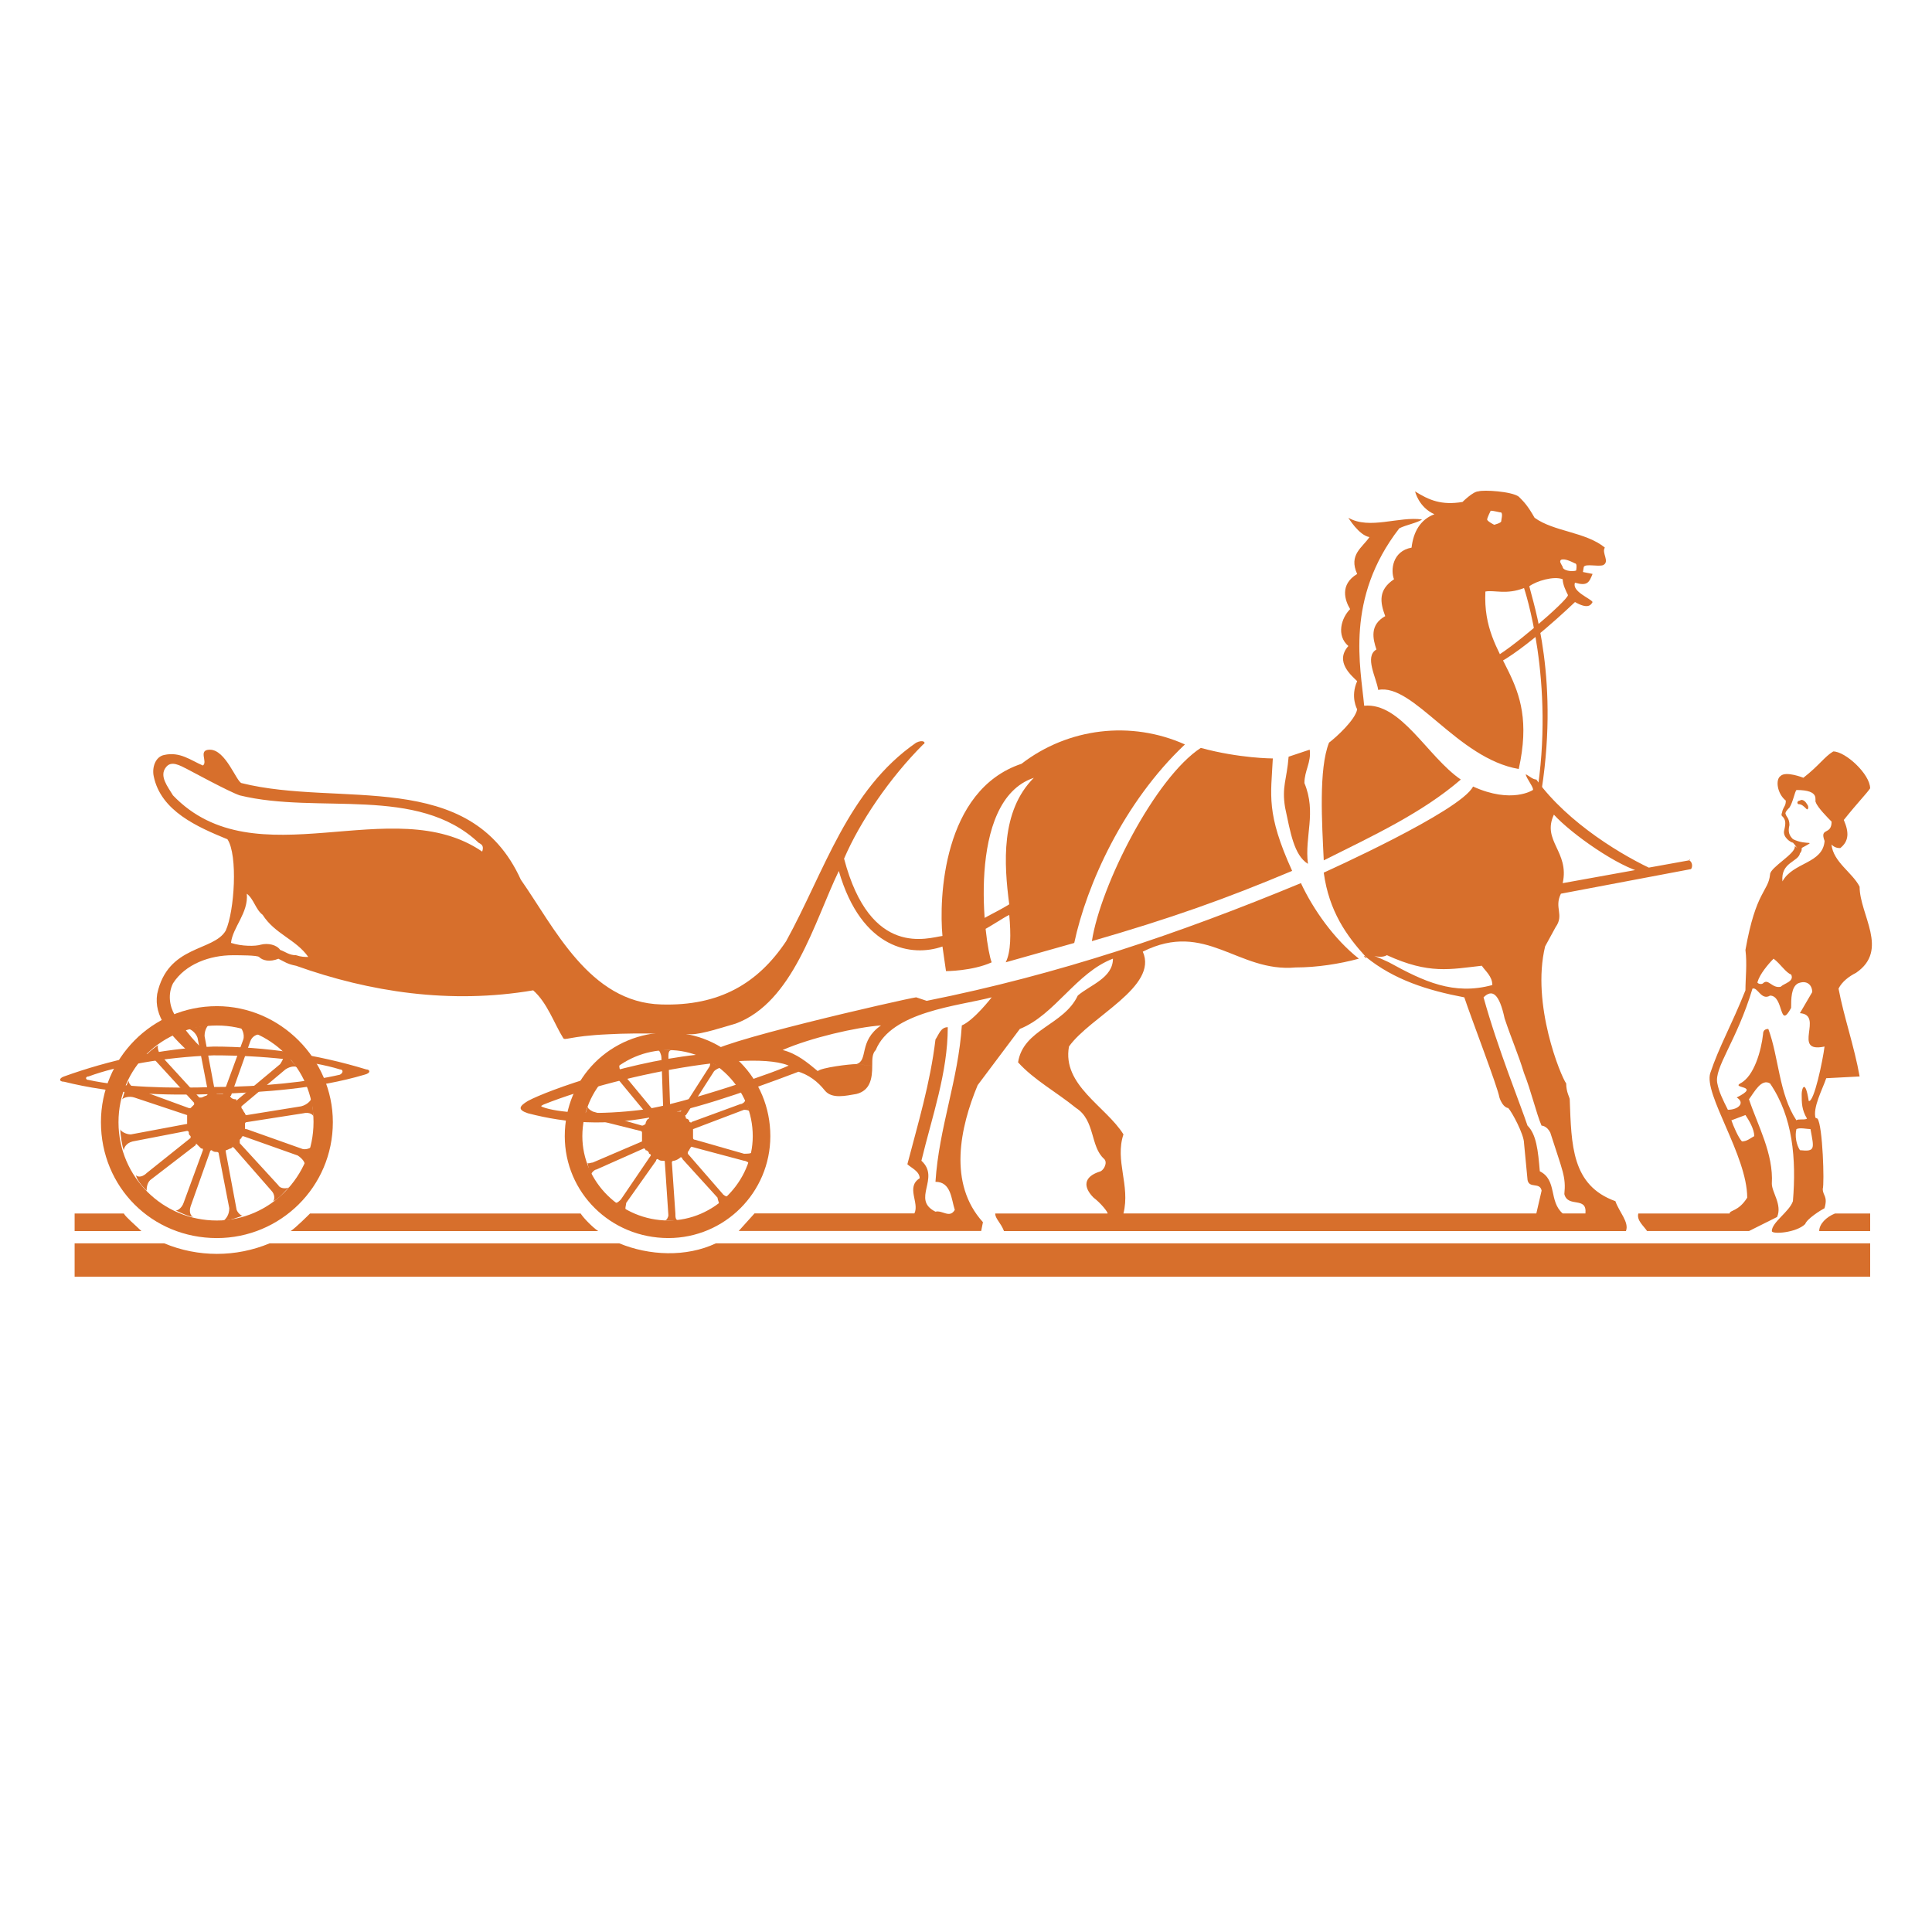 <svg xmlns="http://www.w3.org/2000/svg" width="800" height="800" xmlns:v="https://pubquizine.co.uk" fill="#d76f2c"><path d="M58.544 509.75H30.898v-7.273H51.27c.726 1.453 5.088 5.09 7.273 7.273zm694.755 0c0-2.9 2.903-5.82 6.546-7.273H774.4v7.273h-21.1zm-456.868 5.09c-12.367 5.82-27.645 5.094-40.012 0H111.65c-13.968 5.82-29.682 5.82-43.65 0H30.898v13.817h743.5V514.84H296.43zm-176.05-5.09c2.185-1.46 7.273-6.548 8-7.273h112.034c1.452 2.186 5.095 5.822 7.272 7.273H120.38zm156.4-4.37c18.915 0 34.918-16.004 34.918-34.917 0-19.64-16.003-35.65-34.918-35.65-19.673.035-35.612 15.977-35.645 35.65 0 18.913 16.004 34.917 35.645 34.917v7.273c-24.01 0-42.923-18.914-42.923-42.2 0-24 18.915-42.925 42.923-42.925 23.277 0 42.2 18.915 42.2 42.925-.016 23.294-18.895 42.175-42.2 42.2v-7.273zm-138.955-40.73c0-26.194-21.824-48.02-48.01-48.02-26.92 0-48.02 21.825-48.02 48.02 0 26.92 21.1 48.01 48.02 48.01 26.187 0 48.01-21.1 48.01-48.01h-8.005c0 22.55-18.188 40.738-40.014 40.738-22.463.035-40.703-18.146-40.74-40.6v-.128c0-22.55 18.188-40.014 40.74-40.014 22.037-.063 39.95 17.75 40.014 39.785v.23h8.005z"/><path d="M299.342 494.474l-14.546-16.738v-.724c.733-.728.733-1.46 1.452-2.187l21.825 5.822c.725 0 2.184.726 2.184 1.45 0-.725.733-3.635 1.452-5.086-.726.724-2.185.724-3.636.724l-20.367-5.813c-.733 0-.733-.733-.733-.733v-3.644l21.1-8.005s2.184 0 2.184.725c0-.725-1.46-4.36-1.46-5.088 0 .727-1.458 2.186-2.185 2.186l1.46-.732-21.825 8.004c0 .727 0 0-.726 0-.052-.78-.675-1.406-1.458-1.458 0-.732-.726-1.458 0-1.458l11.642-18.19c.732-.725 2.185-1.46 2.9-1.46-.732 0-3.636-2.184-5.095-2.9.733 0 .733 2.186 0 2.9l-11.642 18.19h-1.45s-1.46-.727-2.185-.727c0 0-.733 0-.733-.73l-.726-21.094c0-1.458 0-2.91 1.458-2.91h-5.82c.732 0 1.458 2.184 1.458 2.91l.732 21.094c0 .73-.732.73-.732.73s-1.458.727-2.185 1.46c0 0-.726 0-.726-.732l-13.82-16.73c-.732-.725-.732-2.184-.732-2.908-.726.73-3.637 2.908-4.363 3.635.727 0 2.186.732 2.91 1.46l13.82 16.73v.732c-.733 0-1.458 1.458-1.458 2.185 0 0-.726.727-1.46.727l-20.366-5.822c-1.46-.725-2.185-1.458-2.185-2.184 0 .726-1.46 4.362-1.46 5.095 0 0 2.185-.732 2.9 0l20.366 5.097c.733 0 .733.724.733.724v3.637l-20.366 8.73c-.733 0-2.185.727-2.185 0 0 .727.726 3.636 1.45 5.096 0-.734 1.46-2.186 2.185-2.186l19.647-8.73c.726 0 .726.733.726.733.725 0 1.458.727 1.458 1.45.726 0 .726.734.726.734l-12.368 18.188c-.733.733-1.46 1.45-2.184 1.45.725.733 3.636 2.9 4.362 2.9-.733 0 0-2.185 0-2.9l12.367-17.455c0-.734.726-.734.726-.734.732.734 1.46.734 2.185.734s.726 0 .726.726l1.46 21.823c0 .734-.733 2.185-1.46 2.185h5.82c-1.46 0-1.46-1.45-1.46-2.91l-1.452-21.1c0-.726.727-.726.727-.726.725 0 2.185-.734 2.9-1.46 0 0 .733 0 .733.726l14.545 16.01c0 .728.726 2.18.726 2.912l3.637-3.638c-.72.733-2.17-.725-2.17-.725h0zM88.367 436.997c20.367 0 40.738 2.185 52.38 5.82 1.453 0 1.453 1.453 0 2.187-12.367 2.91-32.74 5.09-51.654 5.09-18.915.732-39.287 0-52.38-2.91-1.452 0-1.452-1.46 0-1.46 11.65-4.354 31.288-7.992 51.655-8.724v-3.636c-21.825.732-43.65 5.82-61.838 12.367-2.184.726-2.184 2.184 0 2.184 20.374 5.096 41.472 5.82 62.564 5.096 20.373-.733 42.198-2.184 61.837-8.005 2.91-.733 2.186-2.187.727-2.187-20.516-6.252-41.842-9.44-63.3-9.463v3.644z"/><path d="M304.437 423.904c-5.095 1.46-13.826 4.36-18.188 4.36-3.637 0-21.818-.727-34.193 0-16.736.727-18.188 2.9-18.914 1.46-3.636-5.82-6.546-14.553-12.367-19.646-34.193 5.82-67.66.732-98.208-10.183v-4.37c2.185.732 3.636.732 5.088.732-5.088-7.273-13.82-9.464-18.915-17.462-2.9-2.185-3.636-6.547-6.546-8.732.725 8.006-5.82 13.826-6.547 20.366 4.362 1.46 10.183 1.46 12.368.733 2.9-.733 6.545 0 8.004 2.185 2.185.725 3.637 2.185 6.547 2.185v4.37c-3.644-.733-4.362-1.46-7.272-2.9-3.636 1.46-6.547.725-8.005-.726-.733-.733-8.006-.733-10.916-.733-9.458 0-19.64 3.636-24.736 11.642-2.185 4.363-1.46 9.457.726 13.094 1.458 2.184 8.006 11.64 12.367 14.545l-5.82 1.46c-8.73-8.006-15.28-15.28-13.82-24.734 4.37-20.366 23.277-17.464 28.372-26.188 3.636-8.007 5.088-31.282.725-37.828-12.367-5.096-27.638-11.643-30.556-26.194-.725-3.637.734-8.006 4.37-8.73 6.54-1.452 10.91 2.184 16.004 4.37 2.185-1.46-2.184-6.547 2.9-6.547 6.547 0 10.91 13.092 13.094 13.826l-.727 5.088c-4.362-1.452-20.373-10.183-21.824-10.91-2.9-1.46-6.547-3.644-8.73-.733-2.9 3.637.733 8.006 2.91 11.642 34.192 35.643 90.935-2.185 128.037 23.277.727-2.187 0-2.912-1.458-3.637-25.46-24.003-66.2-11.635-98.934-19.64l.727-5.088c40.738 10.183 94.578-6.546 115.67 40.014 13.82 19.646 28.372 50.922 58.195 51.654 24 .727 40.013-8.73 51.655-26.193 16.004-29.098 25.46-62.564 53.833-82.203 2.9-1.46 4.362 0 2.9.726-13.82 13.818-26.194 32.014-32.74 47.29 10.91 41.467 34.918 32.735 40.74 32.008-1.46-15.278 0-60.378 32.74-71.295 19.363-14.913 45.35-17.988 67.66-8.004-25.462 24.008-40.74 58.202-45.834 82.203l-28.373 8.007c2.186-4.37 2.186-11.642 1.46-19.64-2.9 1.45-5.822 3.635-12.368 7.272-2.9.726-.733-3.637-.733-3.637 0-1.45 7.272-4.36 13.095-8-2.185-16.736-3.637-38.56 10.184-52.38-28.365 9.458-20.367 69.1-17.456 76.4-8.007 3.637-18.915 3.637-18.915 3.637l-1.46-10.19c-12.367 4.37-33.467 1.46-42.923-31.282-10.18 21.1-18.9 54.548-42.912 63.28h0zm443.775-88.75c-1.46-1.46-2.2-2.185-3.645-2.185-.74-.726 0-1.458.726-1.458.727-.726 2.187 0 2.92 1.458.725.727.725 2.185 0 2.185h0z"/><path d="M97.098 475.56l15.27 17.46c1.46 1.46 1.46 3.64.733 4.372 2.185-.732 5.096-4.372 6.547-5.822-.733.726-3.636.726-4.362-.732l-16.004-17.463v-1.45l.727-.733c0-.726.726-.726.726-.726l22.55 8.005c2.185 1.452 2.9 2.9 2.9 3.638.732-1.453 2.185-5.814 2.9-7.273-.732.733-2.9 1.46-4.362.733l-22.55-8.006c-.727 0-.727 0-.727-.725v-1.46c0-.725.727-.725.727-.725l23.276-3.637c2.9-.733 4.362.725 4.362 1.452 0-1.452-.727-6.548-.727-8.005 0 .732-1.458 2.9-4.362 3.636l-22.55 3.636c-.727 0-.727-.727-.727-.727-.732-.732-.732-1.458-1.458-2.184v-.726l18.2-15.27c2.184-1.458 4.362-1.458 5.087-.733-1.452-1.46-4.362-5.095-5.813-6.545.733.725 0 2.9-1.46 5.086l-17.45 14.55c-.734.727-.734.727-.734 0-.726 0-1.45 0-2.177-.732 0 0-.726-.726 0-.726l8.006-22.55c.554-1.587 1.966-2.718 3.636-2.9-1.46-.727-6.546-2.9-8.005-2.9.725 0 2.184 2.9 1.452 5.088L92.72 452.27c0 .733-.725.733-.725.733H89.8l-.732-.733-4.363-23.276c0-2.9 1.46-4.362 1.46-4.362-1.46 0-5.82.733-8.005 1.46.726 0 2.9 1.458 3.636 3.636l4.37 22.55c0 .733 0 .733-.732 1.46-.727 0-1.452.728-2.186.728h-.725L66.55 437c-1.46-2.185-1.46-4.362-.725-4.362-1.458.727-5.096 3.637-5.82 5.094.732 0 2.9 0 4.37 1.453l16.004 17.463v.732l-1.46 1.453h-.72l-21.825-8c-2.185-.732-3.636-2.9-2.9-3.636-1.46 2.185-2.185 6.547-2.9 8.005.726-.732 2.9-1.458 5.088-.732l21.825 7.273v3.635L54.18 469.74c-2.184 0-4.362-1.453-4.362-2.186 0 2.186.733 7.274 1.46 8.73 0-.732.725-2.9 3.636-3.635l22.55-4.364s.733 0 .733.728 0 .724.727 1.458v.725l-18.2 14.546c-2.184 2.185-4.37 1.46-4.37.733 0 2.185 3.637 5.82 4.37 6.545 0-.725 0-2.908 1.46-4.36l18.915-14.545c0-.733 0-.733.725 0l1.458 1.452c.734 0 .734 0 .734.73l-8.006 21.82c-.732 2.185-2.9 3.642-3.636 2.9 1.46.73 5.82 2.9 8.005 2.9-1.458 0-2.185-2.185-1.458-4.362l8.005-22.55s0-.727.733-.727c.726.727 1.45.727 2.184.727 0 0 .727 0 .727.726l4.37 22.55c0 2.913-1.46 4.363-2.186 5.1 2.186 0 6.546-1.45 8.006-2.186-.725.734-2.9-1.45-2.9-2.9L93.498 477v-.726c.726 0 1.46-.733 2.185-.733.692-.735.692-.735 1.417-.001h0zM738.02 338.057c-.738-.726 0-1.452 0-2.186.727-2.184 1.444-2.184 1.444-4.36-3.627-2.912-4.36-8.732-2.183-10.183 2.183-2.185 9.46.726 9.46.726 6.548-5.088 8.733-8.732 12.37-10.9 5.087 0 15.27 9.456 15.27 15.278-1.458 2.184-5.102 5.82-10.9 13.093 2.185 5.087 2.185 8.73-1.46 11.642-.725 0-2.184 0-3.642-1.46.74 7.272 8.73 11.635 11.648 17.462 0 11.642 12.367 26.188-1.46 35.645-2.903 1.46-5.818 3.636-7.265 6.547 2.186 11.64 6.548 24 8.73 36.377l-13.826.726c-1.444 4.37-5.808 12.368-4.362 16.736 0 0-.727-.732.74 0 2.186 2.9 2.904 26.92 2.186 29.1 0 2.908 2.184 2.908.725 8.003-1.46.727-7.265 4.363-8.004 6.548-3.644 3.635-13.813 4.37-13.813 2.9 0-3.636 7.265-8.006 8.73-12.366 1.444-17.466 0-34.927-9.464-48.746-3.628-2.185-6.545 3.636-8.73 6.547 3.643 10.9 10.2 22.55 9.465 34.92 0 3.636 4.36 8.73 2.184 13.82l-11.648 5.82h-42.197c-1.445-2.184-4.364-4.368-3.63-7.27h37.815c0-1.46 3.643-.727 7.28-6.548 0-17.46-18.196-42.924-15.27-51.654 3.63-10.916 8.73-19.64 14.538-34.2l2.918-.727c-6.547 21.824-16.012 32.74-14.552 39.287.726 3.636 2.184 6.547 4.362 10.9l1.457 4.362c.727 2.186 2.903 7.27 4.362 8.73 2.186 0 3.644-1.46 5.1-2.185 0-2.9-2.185-6.546-3.644-8.73l-5.808 2.184-1.457-4.362c4.362 0 7.265-2.9 3.643-5.095 10.2-5.088-2.186-3.637 1.443-5.814 5.822-2.9 8.747-13.826 9.466-20.373 0-1.46.726-2.185 2.184-2.185 4.363 11.642 4.363 26.92 11.636 37.83v3.636c-.727 2.9 0 6.547 1.458 8.73 6.547.727 5.82-.733 4.362-8.73-1.443 0-4.362-.726-5.82 0v-3.636c.74-.727 3.644 0 4.377-.727-2.2-3.636-2.2-6.546-2.2-10.184 0-2.184 1.46-6.546 2.918 2.912 2.185.726 5.82-16.738 6.547-22.55-13.827 2.9 0-13.094-10.2-13.82l5.103-8.73c0-2.9-2.186-5.096-5.822-3.637l-2.918-3.643c-2.185-.727-4.36-4.363-7.265-6.548-2.186 2.185-5.82 6.548-6.548 9.457-.725.733 1.46 1.452 2.187.733 2.183-2.185 3.643 2.178 7.265 1.45 1.46-1.45 5.82-2.185 4.36-5.094l2.918 3.643c-2.918 1.45-2.918 6.54-2.918 10.184-5.087 9.457-2.902-5.088-8.73-5.088-3.628 2.185-5.1-3.636-7.266-2.9l-2.917.726c0-5.088.74-10.9 0-16.73 4.376-24.736 9.463-24 10.2-31.282 0-2.912 10.908-8.732 10.2-11.643.726 0 2.184 2.185 2.184 2.9-.727 3.636-8.006 3.636-7.267 11.634 4.363-8.005 16.737-7.27 17.456-16.73-2.185-5.82 2.904-2.185 2.904-8.006-1.445-1.46-5.807-5.82-6.546-8.005-.728-.733 2.183-5.095-8.006-5.095-.726.732-1.445 5.095-2.904 7.272-.726.733-2.185 2.184-1.46 2.9 0 .726 1.46 1.45 1.46 4.36-.726 2.9 0 4.37 1.46 5.82 5.82 2.9 10.2 0 3.63 3.644 0 .724 0 1.45-.726 2.183 0-.732-2.184-3.636-2.903-4.37-.74 0-4.363-2.185-3.644-5.086.706-2.902.706-4.354-.74-5.82h0zm-195.704-27.64c.74 5.095-2.186 8.73-2.186 13.826 5.103 12.367 0 21.825 1.46 33.466-5.82-3.637-7.265-13.093-9.45-23.275-1.458-8.732.726-11.642 1.445-21.1l8.732-2.918zm-15.27 3.637c-.726 15.27-2.904 22.55 8.005 46.56-27.646 11.634-50.204 19.64-82.93 29.097 3.627-23.276 26.186-67.658 45.1-80.026 16.004 4.37 29.824 4.37 29.824 4.37h0zm-71.302 170.963c-7.266 2.185-7.266 6.545-2.904 10.915 2.904 2.177 5.822 5.82 5.822 6.546H412.1c0 2.186 2.185 3.638 3.637 7.273h257.528c1.458-3.636-2.903-8.005-4.362-12.366-18.196-6.548-18.196-23.277-18.914-42.2 0-.732-1.46-2.9-1.46-6.547-2.184-2.9-14.537-32.74-8.73-56.75l4.36-8c3.644-5.094-.726-8.004 2.185-13.826l53.84-10.183c.726-.733.726-2.9-.728-3.636 0-.727.728 0 0 0l-52.38 9.457c2.903-13.093-8.732-17.464-3.644-28.372 7.265 8 26.92 21.818 37.1 24.002l5.095-.718c-13.093-5.82-36.37-19.647-49.464-37.828-1.46 0-2.918-1.46-4.362-2.186 0 1.453 3.63 5.822 2.903 6.547 0 0-8.73 5.82-24.74-1.46-5.1 10.183-61.832 35.645-61.832 35.645 2.185 16 9.465 26.194 17.455 34.925.74 1.452-2.185-1.458 0 0 11.648 9.457 25.462 13.82 40.754 16.73 2.903 8.73 13.812 37.104 14.54 41.465 1.457 4.36 3.643 4.36 3.643 4.36 1.46 1.46 6.546 10.916 6.546 14.554l1.46 15.278c.727 3.635 5.087.725 5.82 4.36l-2.184 9.456h10.9c-5.82-5.087-2.186-13.817-9.464-17.463-.726-8.73-1.445-15.277-5.1-18.913-2.903-8.732-12.368-32-18.195-53.106l3.644-5.096c-16 4.368-28.364-1.452-42.916-9.458-10.908-5.094-4.363-.732-.74-2.9 17.47 8.007 26.2 5.822 39.287 4.37 1.46 2.185 4.362 4.362 4.362 8l-3.644 5.096c3.644-3.638 6.546-1.46 8.73 8.73 2.918 8.73 5.822 15.27 8.005 22.55 2.918 7.272 5.104 16.736 7.28 21.825 0 0 2.185 0 3.63 2.9 5.102 16.004 6.546 18.188 5.82 25.462 1.457 5.82 9.464.733 8.73 8.005H465.2c2.902-11.643-3.643-21.824 0-32.74-7.28-11.642-25.46-20.366-22.56-36.376 8.732-12.37 37.1-24.736 30.563-39.287 26.188-13.095 39.28 8.73 63.297 6.545 8.73 0 18.182-1.46 26.186-3.636-10.188-8.006-18.913-20.366-24-31.282-50.922 21.1-100.4 37.828-154.966 48.744l-4.362-1.46c-5.088.726-88.025 19.64-85.114 23.276-31.282 2.185-67.66 15.278-75.657 19.642-3.637 2.183-4.37 3.635 0 5.095 33.465 8.73 61.104 2.184 112.76-17.463l-3.636-2.9c-2.9 2.185-45.102 16.736-61.838 18.914-17.463 2.185-32.74 1.46-40.013-.733-2.184-.725-2.184-.725-.732-1.45 32.74-13.094 96.03-24.735 104.76-13.82 5.088 1.457 8.73 4.36 11.642 8.005s8.73 2.185 13.093 1.46c5.814-1.46 6.547-6.548 6.547-11.642l-6.547-.733c-2.9 0-14.552 1.458-16.004 2.9-4.362-3.637-8.73-7.273-14.552-8.73 11.642-5.1 30.556-9.458 40.74-10.185-9.457 6.547-5.088 14.545-10.183 16.005l6.547.733c0-2.9 0-5.096 1.458-6.547 6.547-16.004 34.193-18.2 48.013-21.825 0 0-7.272 9.456-12.368 11.642-1.452 22.55-9.457 42.2-10.917 64.75 6.548 0 6.548 7.272 8.005 11.64-2.185 3.638-5.095 0-8.005.733-10.183-5.095 2.185-13.82-5.82-21.1 4.37-18.188 10.916-36.377 10.916-55.292-2.9 0-3.636 2.912-5.095 5.088-2.185 18.2-7.272 34.92-11.634 51.648 1.452 1.458 5.095 2.9 5.095 5.82-5.82 3.637 0 10.184-2.184 14.546h-66.2l-6.546 7.27h100.4l.727-3.635c-14.545-16.005-9.458-39.288-2.186-56.743l17.464-23.277c14.552-5.82 23.283-23.275 38.553-29.096 0 8.005-9.463 10.9-14.552 15.278-5.82 12.367-22.557 13.818-24.734 27.645 6.54 7.273 16 12.37 24.017 18.915 8 5.095 5.807 16.004 11.635 21.1 1.465 1.47-.001 4.382-1.46 5.1h0z"/><path d="M567.06 222.393c-2.903 4.362-8.73 7.272-5.088 15.28-7.28 4.37-5.102 10.915-2.918 14.552-3.642 3.636-5.82 10.916-.726 15.277-5.82 6.547 1.46 12.368 3.644 14.546-2.918 6.546 0 11.642 0 11.642-.74 4.36-8.745 11.64-11.648 13.818-4.36 10.917-2.904 33.467-2.186 48.745 20.374-10.183 40.74-19.64 56.75-33.465-13.826-9.46-24.743-32.008-40.013-30.557-1.46-16.004-8.006-44.375 14.55-73.472 2.904-1.46 7.267-2.185 9.45-3.644-9.45-1.45-21.818 4.362-30.55-.726 0 .007 4.37 7.28 8.732 8.005zm48.743-7.28c0 .733 2.904 2.185 2.904 2.185s2.918-.726 2.918-1.452.725-2.912 0-3.637c-.74 0-2.918-.725-4.362-.725 0-.007-1.46 2.9-1.46 3.63l-1.458 1.458-10.2-7.273 1.46-1.458s4.363-4.37 6.546-4.37c2.186-.726 13.827 0 16.738 2.185 2.184 2.185 3.643 3.636 6.547 8.73 8.006 5.814 21.1 5.814 29.103 12.36-1.457 2.183 2.186 5.82-.723 7.27-2.187.734-7.28-.725-8.008.734l-.726 4.36-2.917-.732s1.46-5.088 0-5.088c-1.46-.726-4.363-2.185-5.82-1.46-.727.733 0 1.46.74 2.912 0 1.45 3.63 2.185 5.82 1.45l2.903.734 3.644.725c-1.458 3.636-2.184 5.087-7.278 3.636-1.46 3.637 6.545 6.547 7.278 8.005-.74 1.46-2.184 2.912-7.278 0 0 0-21.1 20.374-33.467 26.195-13.095 5.82-.728-2.9-.728-2.9 5.82-2.185 31.282-24 31.282-26.186-.74-1.46-2.184-4.363-2.184-6.547-3.643-1.458-10.9.725-13.827 2.903 1.46 6.546 13.094 39.288 4.363 88.758l-1.445-1.453c8-48.018-5.103-86.572-5.103-86.572-7.266 2.9-12.367.733-15.997 1.458-1.46 29.824 22.545 34.193 13.813 73.48-25.46-4.363-43.642-35.65-58.194-32.74-.74-5.095-5.82-13.82-.74-16.737-1.443-4.362-2.9-10.183 3.644-13.818-2.184-5.82-2.902-10.9 3.645-15.272-1.46-3.643-.74-11.64 7.266-13.1.74-6.547 3.645-11.642 9.464-13.82-6.547-2.9-8.005-9.456-8.005-9.456 5.82 3.643 10.908 5.82 19.64 4.368l10.196 7.266z"/></svg>